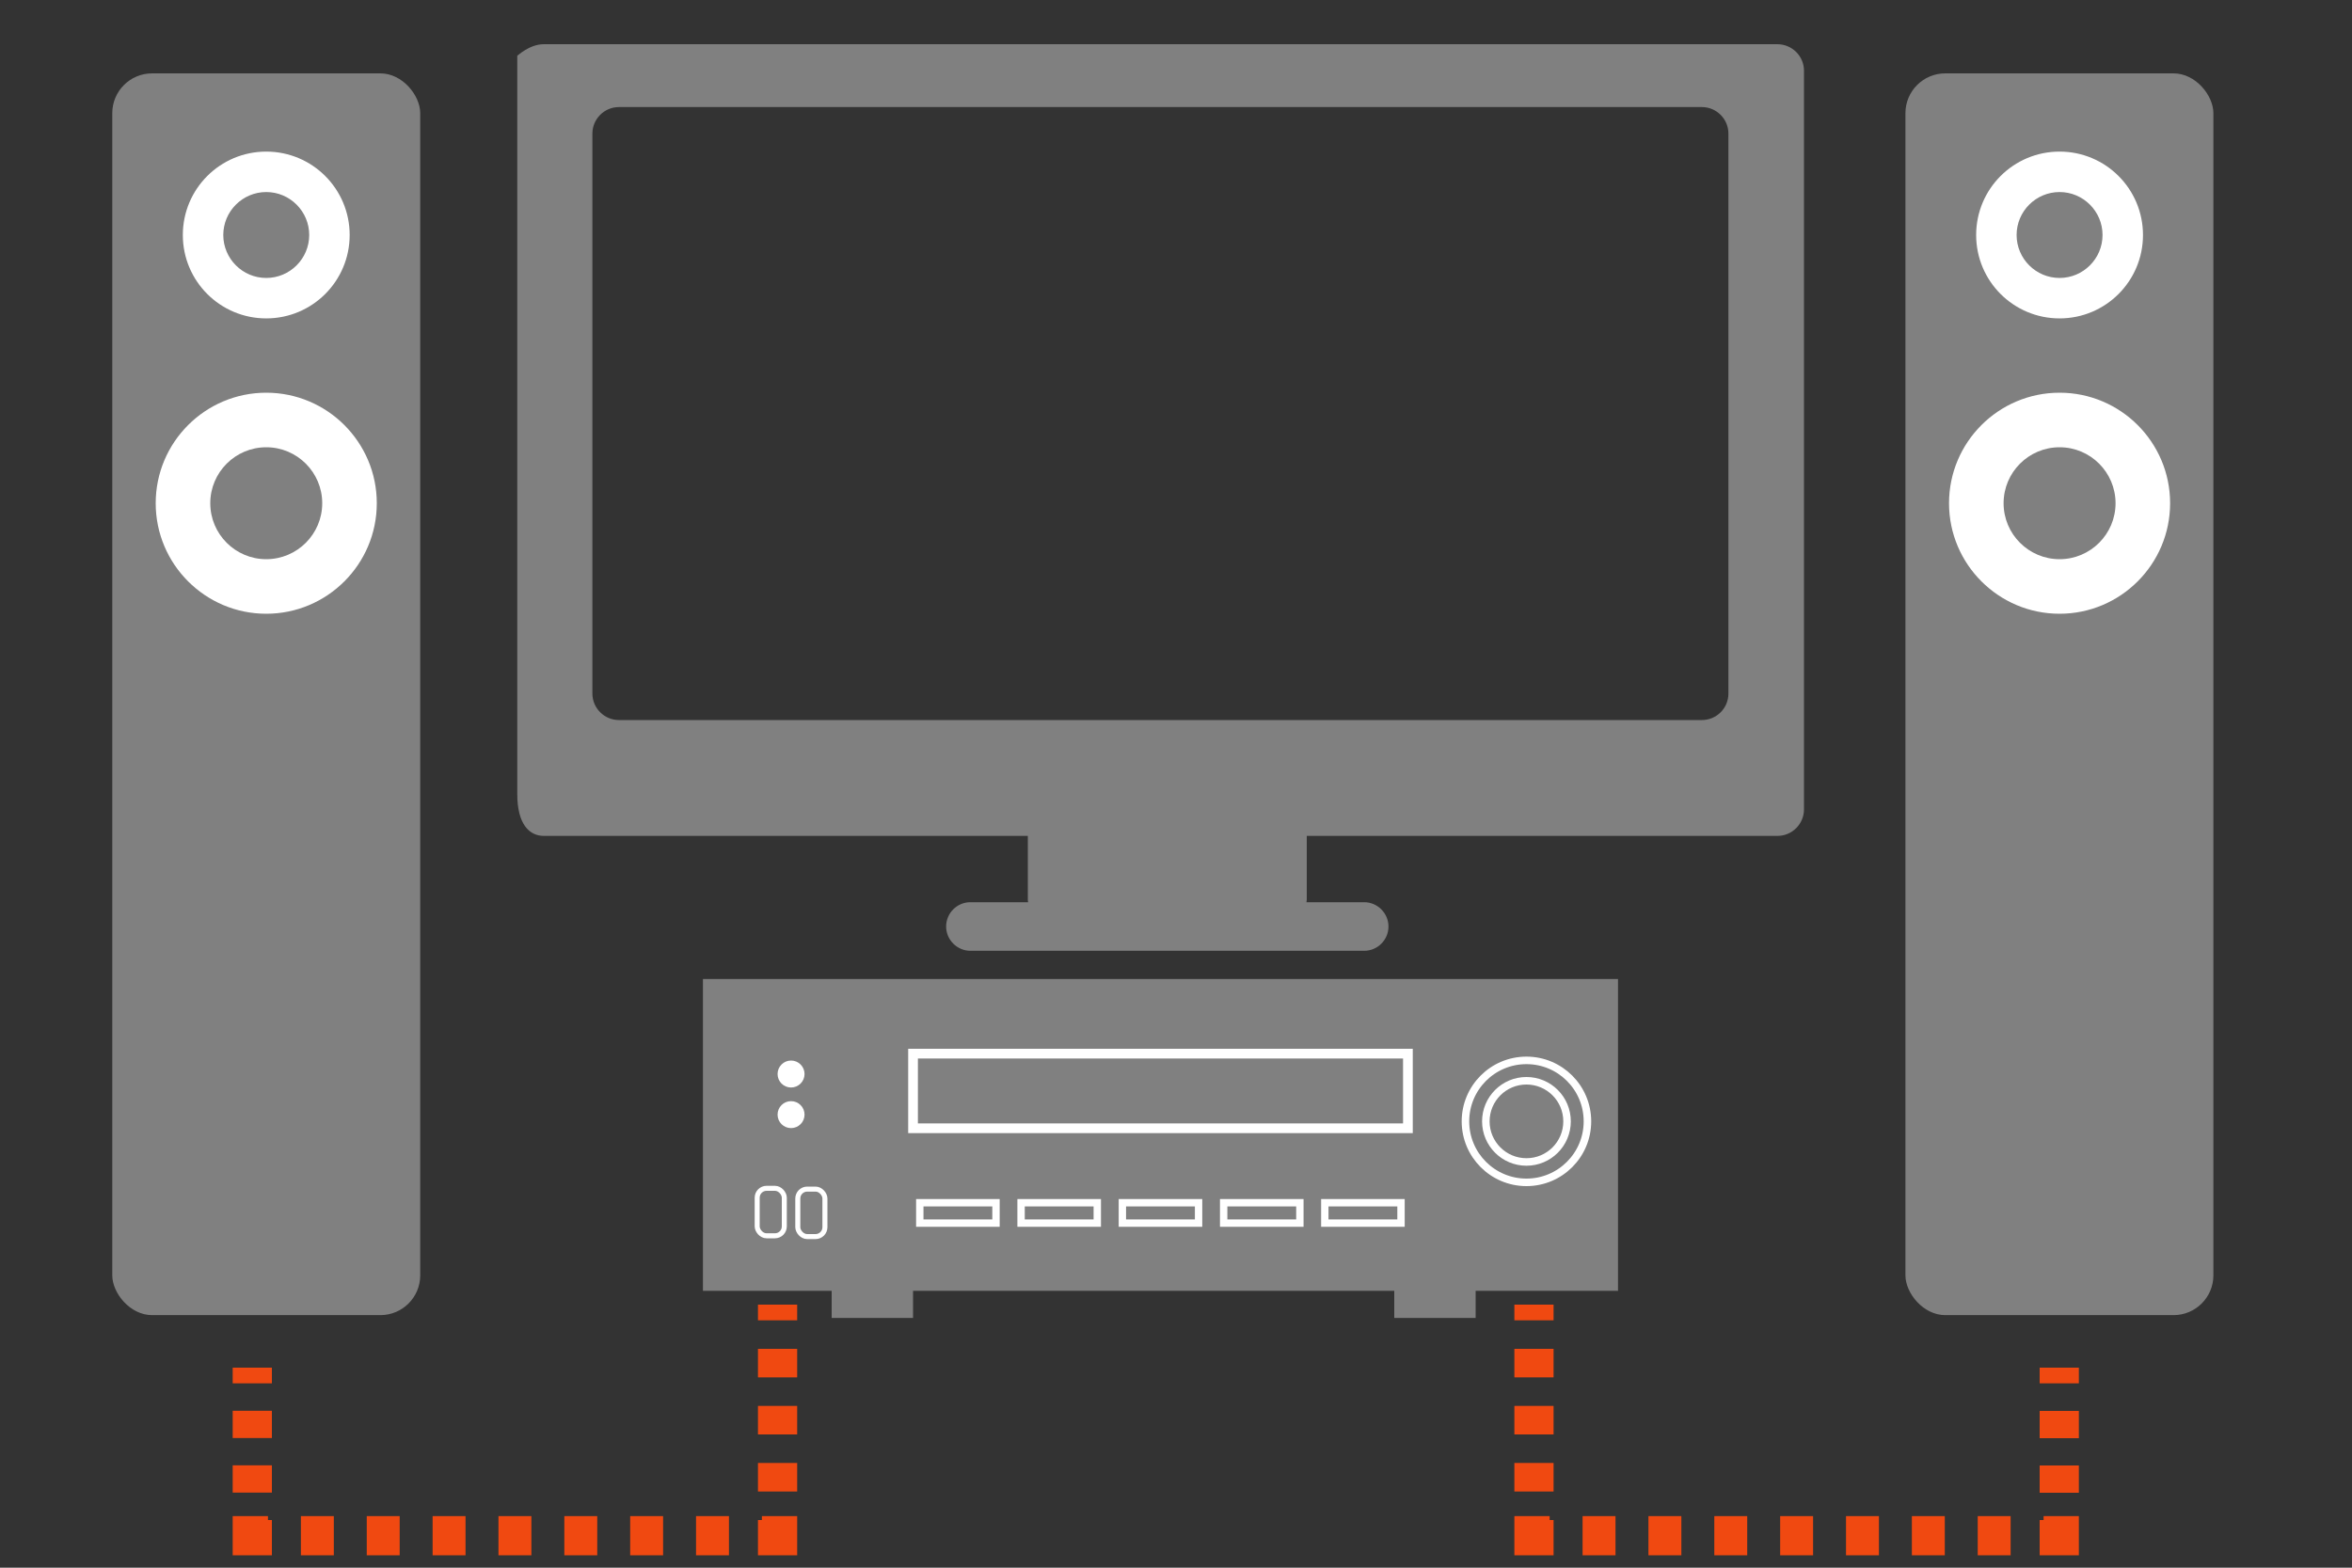 <?xml version="1.0" encoding="UTF-8"?>
<svg id="Calque_1" data-name="Calque 1" xmlns="http://www.w3.org/2000/svg" viewBox="0 0 150 100">
  <rect x="0" y="0" width="150" height="100" fill="#333333" stroke="none"/>
  <defs>
    <style>
      .cls-1 {
        stroke-width: .62px;
      }

      .cls-1, .cls-2, .cls-3, .cls-4, .cls-5, .cls-6, .cls-7, .cls-8 {
        fill: none;
        stroke-miterlimit: 10;
      }

      .cls-1, .cls-3, .cls-4, .cls-6 {
        stroke: #fff;
      }

      .cls-2 {
        stroke-dasharray: 0 0 1.74 1.74;
      }

      .cls-2, .cls-5, .cls-7, .cls-8 {
        stroke: #f04911;
        stroke-width: 2.5px;
      }

      .cls-3 {
        stroke-width: .32px;
      }

      .cls-9 {
        fill: gray;
      }

      .cls-9, .cls-10 {
        stroke-width: 0px;
      }

      .cls-4 {
        stroke-width: .48px;
      }

      .cls-5 {
        stroke-dasharray: 0 0 1.82 1.82;
      }

      .cls-6 {
        stroke-width: .47px;
      }

      .cls-10 {
        fill: #fff;
      }

      .cls-8 {
        stroke-dasharray: 0 0 2.1 2.1;
      }
    </style>
  </defs>
  <g>
    <rect class="cls-9" x="44.83" y="62.45" width="58.36" height="19.89"/>
    <rect class="cls-1" x="58.23" y="67.21" width="31.56" height="4.76"/>
    <circle class="cls-4" cx="97.35" cy="71.53" r="3.89"/>
    <circle class="cls-4" cx="97.35" cy="71.53" r="2.59"/>
    <rect class="cls-6" x="58.66" y="76.72" width="4.86" height="1.3"/>
    <rect class="cls-6" x="65.12" y="76.72" width="4.86" height="1.3"/>
    <rect class="cls-6" x="71.58" y="76.72" width="4.86" height="1.3"/>
    <rect class="cls-6" x="78.04" y="76.72" width="4.86" height="1.3"/>
    <rect class="cls-6" x="84.49" y="76.72" width="4.86" height="1.3"/>
    <circle class="cls-10" cx="50.45" cy="68.51" r=".86"/>
    <circle class="cls-10" cx="50.45" cy="71.1" r=".86"/>
    <rect class="cls-3" x="48.29" y="75.8" width="1.73" height="3.03" rx=".6" ry=".6"/>
    <rect class="cls-3" x="50.88" y="75.85" width="1.73" height="3.03" rx=".6" ry=".6"/>
    <g>
      <rect class="cls-9" x="53.04" y="81.04" width="5.19" height="3.03"/>
      <rect class="cls-9" x="88.92" y="81.04" width="5.19" height="3.03"/>
    </g>
  </g>
  <rect class="cls-9" x="7.16" y="4.68" width="19.64" height="79.21" rx="2.54" ry="2.54"/>
  <path class="cls-10" d="M16.98,28.53c1.97,0,3.57,1.6,3.57,3.57s-1.6,3.57-3.57,3.57-3.57-1.6-3.57-3.57,1.6-3.57,3.57-3.57M16.98,25.05c-3.89,0-7.05,3.16-7.05,7.05s3.16,7.05,7.05,7.05,7.05-3.16,7.05-7.05-3.16-7.05-7.05-7.05h0Z"/>
  <path class="cls-10" d="M16.98,12.25c1.51,0,2.74,1.23,2.74,2.74s-1.23,2.74-2.74,2.74-2.74-1.23-2.74-2.74,1.23-2.74,2.74-2.74M16.98,9.67c-2.94,0-5.32,2.38-5.32,5.32s2.38,5.32,5.32,5.32,5.32-2.38,5.32-5.32-2.38-5.32-5.32-5.32h0Z"/>
  <rect class="cls-9" x="121.52" y="4.68" width="19.64" height="79.21" rx="2.54" ry="2.54"/>
  <path class="cls-10" d="M131.35,28.53c1.97,0,3.57,1.6,3.57,3.57s-1.6,3.57-3.57,3.57-3.57-1.6-3.57-3.57,1.6-3.57,3.57-3.57M131.35,25.05c-3.89,0-7.05,3.16-7.05,7.05s3.16,7.05,7.05,7.05,7.05-3.16,7.05-7.05-3.16-7.05-7.05-7.05h0Z"/>
  <path class="cls-10" d="M131.35,12.25c1.51,0,2.74,1.23,2.74,2.74s-1.23,2.74-2.74,2.74-2.74-1.23-2.74-2.74,1.23-2.74,2.74-2.74M131.35,9.67c-2.94,0-5.32,2.38-5.32,5.32s2.38,5.32,5.32,5.32,5.32-2.38,5.32-5.32-2.38-5.32-5.32-5.32h0Z"/>
  <g id="Layer_8" data-name="Layer 8">
    <path class="cls-9" d="M113.34,2.82H34.68c-.93,0-1.69.76-1.69.73v47.11c0,1.9.76,2.66,1.69,2.66h30.87v4.06c0,.06.01.11.02.17h-3.68c-.86,0-1.55.7-1.55,1.55s.7,1.55,1.55,1.55h25.11c.86,0,1.55-.7,1.55-1.55s-.7-1.55-1.55-1.55h-3.68c0-.06.02-.11.02-.17v-4.06h30.02c.93,0,1.69-.76,1.69-1.69V4.51c0-.93-.76-1.69-1.7-1.69ZM110.23,44.24c0,.94-.76,1.69-1.69,1.69H39.47c-.93,0-1.69-.76-1.69-1.69V8.52c0-.93.76-1.69,1.69-1.69h69.07c.93,0,1.69.76,1.69,1.69v35.72h0Z"/>
  </g>
  <g>
    <line class="cls-7" x1="16.09" y1="87.24" x2="16.09" y2="88.24"/>
    <line class="cls-2" x1="16.09" y1="89.99" x2="16.09" y2="96.09"/>
    <polyline class="cls-7" points="16.09 96.96 16.09 97.96 17.09 97.96"/>
    <line class="cls-8" x1="19.19" y1="97.96" x2="47.54" y2="97.96"/>
    <polyline class="cls-7" points="48.59 97.96 49.59 97.96 49.59 96.96"/>
    <line class="cls-5" x1="49.59" y1="95.14" x2="49.59" y2="85.13"/>
    <line class="cls-7" x1="49.59" y1="84.22" x2="49.59" y2="83.22"/>
  </g>
  <g>
    <line class="cls-7" x1="97.83" y1="83.22" x2="97.83" y2="84.22"/>
    <line class="cls-5" x1="97.83" y1="86.04" x2="97.83" y2="96.05"/>
    <polyline class="cls-7" points="97.83 96.96 97.83 97.96 98.83 97.96"/>
    <line class="cls-8" x1="100.93" y1="97.96" x2="129.28" y2="97.96"/>
    <polyline class="cls-7" points="130.33 97.96 131.33 97.96 131.33 96.96"/>
    <line class="cls-2" x1="131.33" y1="95.22" x2="131.33" y2="89.12"/>
    <line class="cls-7" x1="131.33" y1="88.24" x2="131.33" y2="87.24"/>
  </g>
</svg>